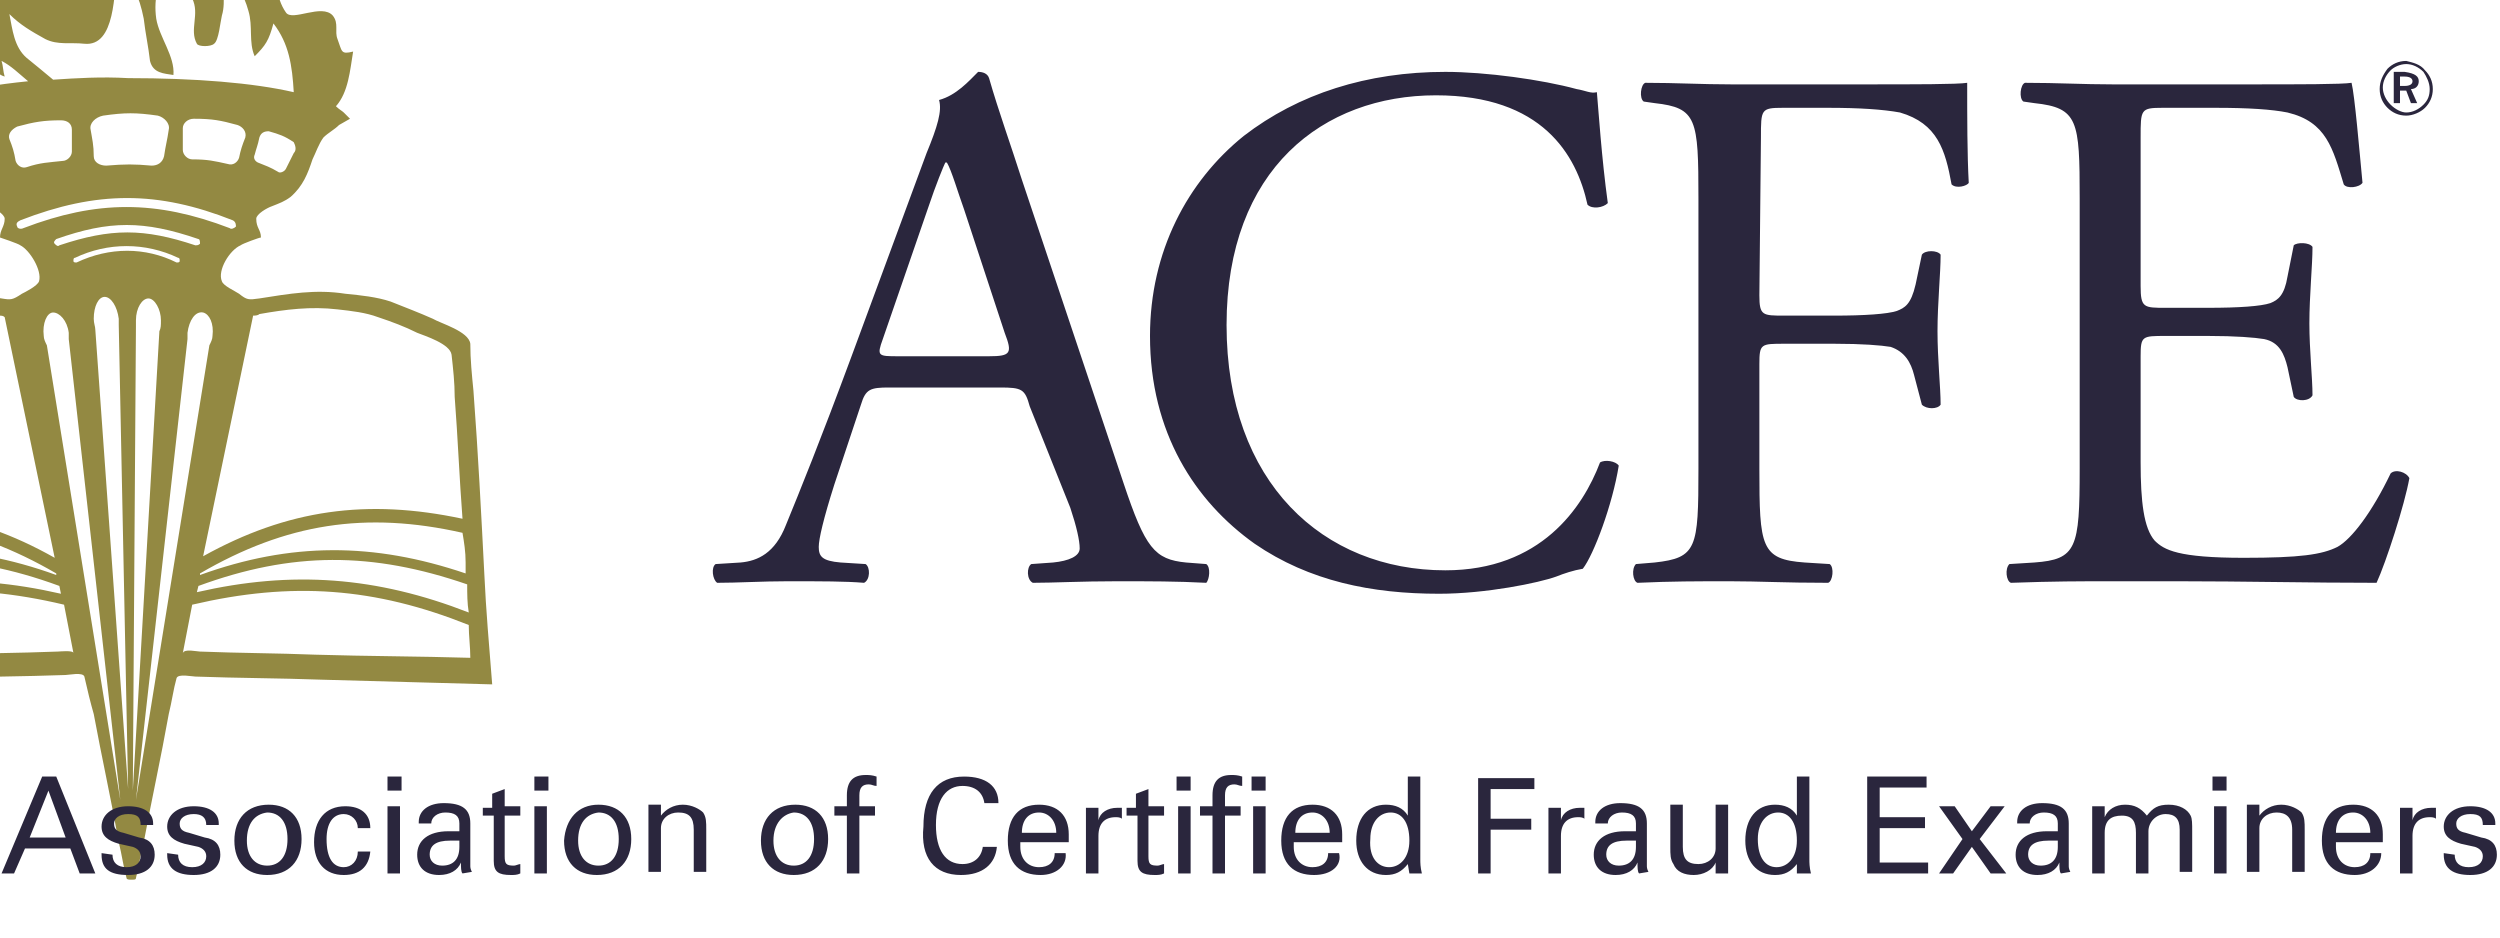 <?xml version="1.0" encoding="UTF-8"?> <svg xmlns="http://www.w3.org/2000/svg" xmlns:xlink="http://www.w3.org/1999/xlink" version="1.1" id="Layer_1" x="0px" y="0px" viewBox="0 0 160 60" style="enable-background:new 0 0 160 60;" xml:space="preserve"> <style type="text/css"> .st0{fill:#938942;} .st1{fill:#2A263D;} </style> <path class="st0" d="M31,36.8c-0.2-3.9-0.4-7.8-0.7-11.8c-0.1-1-0.2-2-0.2-3c-0.1-0.8-1.9-1.3-2.4-1.6C26.8,20,26,19.7,25,19.3 c-0.9-0.3-1.9-0.4-2.9-0.5c-1.9-0.3-3.6,0-5.5,0.3c-0.7,0.1-0.8,0.1-1.3-0.3c-0.3-0.2-1-0.5-1.1-0.8c-0.3-0.7,0.5-2,1.2-2.3 c0.1-0.1,1.2-0.5,1.3-0.5c0-0.5-0.3-0.6-0.3-1.2c0-0.3,0.7-0.7,1-0.8c0.5-0.2,0.8-0.3,1.2-0.6c0.8-0.7,1.1-1.5,1.4-2.4 c0.2-0.4,0.4-1,0.7-1.4c0.3-0.3,0.7-0.5,1-0.8l0.7-0.4L22,7.2c-0.1-0.1-0.3-0.2-0.5-0.4c0.8-0.9,0.9-2.3,1.1-3.5 c-0.8,0.2-0.7,0-1-0.8C21.4,2,21.7,1.5,21.3,1c-0.7-0.8-2.6,0.4-3-0.2c-0.7-1-0.6-2.2-0.8-3.4c-0.2-1.2-0.2-2.3-0.6-3.5 c-0.2,0.7-0.4,2.2-1.2,2C15-4.3,15-5.8,14.9-6.6c-0.9,0.2-1.1,0.3-1.6-0.5c-0.5-0.8-0.6-0.4-1,0.4c-0.4,0.8-0.7,1.3-1.2,2 c-0.5,0.6-0.9,0.9-1.5,0.5C9.1-4.7,8.6-5.1,8-5.6C7.6-5.9,7.2-6.6,6.8-5.9C6.6-5.4,6.7-4.2,6.7-3.7c0,0.5-0.7,0.9-1.1,1.2 C5-2.2,4.5-1.8,3.8-1.4C3.3-1,2.9-0.6,2.3-0.9c-0.8-0.4-1.7-2.6-2.4-1c-0.2,0.4-1.4,3.8-2.1,3.2C-2.5,1-2.8,0.7-3,0.5 c0,0-0.8-0.4-0.7-0.4C-4.2,0.2-4.1,1.2-4,1.7c0.1,0.5,0.1,1,0.2,1.5c0,0.3-0.3,0.4-0.5,0.6C-4.5,4-4.9,3.8-5,3.9 c-0.1,0.1-0.2,0.8-0.2,1c-0.1,0.7,0,1.3,0.1,2C-5.2,6.9-5.3,7-5.4,7.1l0,0v0c-0.1,0-0.1,0.1-0.1,0.1h0l-0.2,0.2l1,0.8l0,0 C-4.5,8.4-4.2,8.6-4,8.8c0.3,0.4,0.5,1,0.7,1.4c0.4,0.9,0.6,1.8,1.4,2.4c0.4,0.4,0.7,0.4,1.2,0.6c0.3,0.1,1,0.5,1,0.8 c0,0.5-0.3,0.7-0.3,1.2c0,0,1.2,0.4,1.3,0.5c0.6,0.3,1.4,1.6,1.2,2.3c-0.1,0.3-0.9,0.7-1.1,0.8c-0.6,0.4-0.7,0.4-1.3,0.3 c-1.9-0.3-3.6-0.6-5.5-0.3c-1,0.1-2,0.2-2.9,0.5c-0.9,0.3-1.8,0.6-2.7,1.1c-0.5,0.3-2.3,0.8-2.4,1.6c-0.1,1-0.2,2-0.3,3 c-0.3,3.9-0.5,7.8-0.7,11.8c-0.1,2.3-0.3,4.6-0.4,6.9c3.6-0.1,7.3-0.2,10.9-0.3c2.7-0.1,5.4-0.1,8.1-0.2c0.2,0,1.1-0.2,1.2,0.1 C5.6,44.2,5.8,45,6,45.7c0.5,2.7,1.1,5.4,1.6,8.2c0.2,0.8,0.3,1.6,0.5,2.3c0,0.1,0.2,0.1,0.3,0.1c0.2,0,0.3,0,0.3-0.1 c0.2-0.8,0.3-1.6,0.5-2.3c0.5-2.7,1.1-5.4,1.6-8.2c0.2-0.8,0.3-1.6,0.5-2.3c0.1-0.3,1-0.1,1.2-0.1c2.7,0.1,5.4,0.1,8.1,0.2 c3.6,0.1,7.3,0.2,10.9,0.3C31.3,41.3,31.1,39,31,36.8 M30,39.2c-5.9-2.3-11.3-2.7-17.4-1.3l0.1-0.4c6-2.2,11.1-2.2,17.2-0.1 C29.9,38,29.9,38.6,30,39.2 M29.8,36c0,0.2,0,0.4,0,0.7c-5.9-2-11.2-2-17,0.1l0-0.1c5.5-3.2,10.6-4,16.8-2.6 C29.7,34.7,29.8,35.3,29.8,36 M16.2,20.2c0.1,0,0.3,0,0.4-0.1c1.7-0.3,3.3-0.5,5-0.3c0.9,0.1,1.8,0.2,2.6,0.5c0.9,0.3,1.7,0.6,2.5,1 c0.5,0.2,2.1,0.7,2.2,1.4c0.1,0.9,0.2,1.8,0.2,2.7c0.2,2.6,0.3,5.2,0.5,7.8c-6.1-1.3-11.2-0.6-16.6,2.4L16.2,20.2z M15.7,8.8 c-0.2,0.5-0.3,0.8-0.4,1.3c-0.1,0.3-0.4,0.5-0.7,0.4c-0.9-0.2-1.3-0.3-2.3-0.3c-0.3,0-0.6-0.3-0.6-0.6c0-0.5,0-0.8,0-1.4 c0-0.3,0.3-0.6,0.7-0.6c1.2,0,1.7,0.1,2.8,0.4C15.5,8.1,15.8,8.4,15.7,8.8 M18.8,9.8c-0.2,0.4-0.3,0.6-0.5,1 c-0.1,0.2-0.4,0.3-0.5,0.2c-0.5-0.3-0.8-0.4-1.3-0.6c-0.2-0.1-0.3-0.3-0.2-0.5c0.1-0.4,0.2-0.6,0.3-1.1c0.1-0.3,0.3-0.4,0.6-0.4 c0.7,0.2,1,0.3,1.6,0.7C18.9,9.3,19,9.6,18.8,9.8 M2.9,2.5c0.8,0.4,1.6,0.2,2.5,0.3c2,0.2,1.9-3.3,2.1-4.9c1,1,1.4,1.8,1.7,3.3 C9.3,2.1,9.5,3,9.6,3.9c0.2,0.8,0.9,0.8,1.5,0.9c0.1-1.2-0.9-2.4-1.1-3.6c-0.2-1.4,0.2-2.4,0.7-3.7c0.5,0.9,1.2,1.4,1.6,2.4 c0.5,1-0.2,2,0.3,2.9c0.1,0.2,0.9,0.2,1.1,0c0.3-0.2,0.4-1.4,0.5-1.8c0.3-1-0.1-1.9,0.3-2.9c0.6,0.8,1.1,1.5,1.4,2.6 c0.3,1,0,2,0.4,2.9c0.7-0.7,0.9-1,1.2-2.1c1,1.3,1.2,2.7,1.3,4.4c-2.6-0.6-6.3-0.9-10.6-0.9C6.5,4.9,4.9,5,3.4,5.1 c-0.6-0.5-1.2-1-1.7-1.4C0.9,3,0.8,1.9,0.6,0.9C1.3,1.6,2,2,2.9,2.5 M10.8,8.3c-0.1,0.7-0.2,1-0.3,1.7c-0.1,0.4-0.4,0.6-0.8,0.6 c-1.1-0.1-1.7-0.1-2.9,0c-0.4,0-0.8-0.2-0.8-0.6C6,9.3,5.9,8.9,5.8,8.3C5.7,7.9,6.1,7.5,6.6,7.4c1.4-0.2,2.1-0.2,3.5,0 C10.5,7.5,10.9,7.9,10.8,8.3 M-0.3,10.5c-0.5,0.2-0.8,0.4-1.3,0.7c-0.2,0.1-0.4,0.1-0.6-0.2c-0.3-0.4-0.4-0.5-0.6-0.9 C-2.9,10-2.9,9.7-2.7,9.5c0.6-0.4,0.9-0.6,1.6-0.9c0.2-0.1,0.5,0,0.6,0.3c0.2,0.4,0.2,0.6,0.4,1C0,10.2-0.1,10.5-0.3,10.5 M-3.3,6.1 c0-0.5,0.1-1,0.3-1.6c0.3-1.1,0.5-1.3,0.4-2.5C-2.1,2.5-1.6,3-1,3.5C-0.5,4-0.4,4.7,0.3,4.9c-0.1-0.3-0.1-0.7-0.2-1 c0.6,0.3,1.1,0.8,1.7,1.3C-0.2,5.4-2,5.7-3.3,6.1 M0.6,8.9C0.5,8.6,0.7,8.3,1.1,8.1c1.1-0.3,1.7-0.4,2.8-0.4c0.4,0,0.7,0.2,0.7,0.6 c0,0.5,0,0.8,0,1.4c0,0.3-0.3,0.6-0.6,0.6c-0.9,0.1-1.4,0.1-2.3,0.4c-0.3,0.1-0.6-0.1-0.7-0.4C0.9,9.7,0.8,9.4,0.6,8.9 M1.5,14.6 c-0.2,0.1-0.4,0-0.4-0.1c-0.1-0.2,0-0.3,0.2-0.4c4.9-1.9,8.8-1.9,13.6,0c0.2,0.1,0.2,0.3,0.2,0.4c-0.1,0.1-0.3,0.2-0.4,0.1 C10,12.8,6.2,12.8,1.5,14.6 M12.8,15.6c-0.1,0.1-0.2,0.1-0.3,0.1c-3.3-1.1-5.4-1.1-8.7,0c-0.1,0.1-0.2,0-0.3-0.1 c-0.1-0.1,0-0.2,0.1-0.3c3.4-1.2,5.6-1.2,9.1,0C12.8,15.3,12.8,15.5,12.8,15.6 M-12.6,25.5c0.1-0.9,0.2-1.8,0.2-2.7 c0.1-0.7,1.7-1.2,2.2-1.4c0.8-0.4,1.6-0.7,2.5-1c0.9-0.3,1.7-0.4,2.6-0.5c1.8-0.2,3.3,0,5,0.3c0.2,0,0.3,0,0.4,0.1l3.2,15.4 c-5.3-3-10.5-3.7-16.6-2.4C-13,30.7-12.8,28.1-12.6,25.5 M-13.3,36c0-0.6,0.1-1.3,0.1-1.9c6.2-1.4,11.3-0.6,16.8,2.6l0,0.1 c-5.8-2.1-11.1-2.1-17-0.1C-13.3,36.4-13.3,36.2-13.3,36 M-13.4,37.4c6.1-2.1,11.2-2.1,17.2,0.1L3.9,38c-6.1-1.4-11.5-1-17.4,1.3 C-13.4,38.6-13.4,38-13.4,37.4 M3.7,41.7c-2.5,0.1-4.9,0.1-7.4,0.2C-7,42-10.3,42-13.6,42.1c0-0.7,0.1-1.4,0.1-2.1 c6-2.4,11.3-2.8,17.6-1.3l0.6,3.1C4.7,41.6,3.8,41.7,3.7,41.7 M3,22.1c-0.1-0.2-0.2-0.4-0.2-0.6C2.7,20.7,3,20,3.4,20s0.9,0.5,1,1.3 c0,0.2,0,0.3,0,0.4l3.3,29.5L3,22.1z M6.1,21.1C6.1,20.9,6,20.7,6,20.4C6,19.6,6.3,19,6.7,19c0.4,0,0.8,0.6,0.9,1.4 c0,0.2,0,0.3,0,0.4l0.6,29.7L6.1,21.1z M4.9,16.8c-0.1,0-0.2,0-0.2-0.1c0-0.1,0-0.2,0.1-0.2c2.1-1,4.5-1,6.6,0 c0.1,0,0.1,0.1,0.1,0.2c0,0.1-0.1,0.1-0.2,0.1C9.3,15.8,7,15.8,4.9,16.8 M8.5,50.6l0.2-29.7c0-0.1,0-0.3,0-0.4 c0-0.8,0.4-1.4,0.8-1.4c0.4,0,0.8,0.7,0.8,1.4c0,0.3,0,0.5-0.1,0.7L8.5,50.6z M8.7,51.2L12,21.7c0-0.1,0-0.3,0-0.4 c0.1-0.8,0.5-1.4,1-1.3c0.4,0.1,0.7,0.7,0.6,1.5c0,0.2-0.1,0.4-0.2,0.6L8.7,51.2z M20.2,41.9c-2.5-0.1-4.9-0.1-7.4-0.2 c-0.2,0-1-0.2-1.1,0.1l0.6-3.1C18.7,37.2,24,37.6,30,40c0,0.7,0.1,1.4,0.1,2.1C26.8,42,23.5,42,20.2,41.9"></path> <path class="st1" d="M65.9,26c-0.3-1.1-0.5-1.2-1.9-1.2h-7.1c-1.2,0-1.5,0.1-1.8,1.1L53.4,31c-0.7,2.2-1,3.5-1,4 c0,0.6,0.2,0.9,1.4,1l1.6,0.1c0.3,0.2,0.3,1-0.1,1.2c-1.2-0.1-2.7-0.1-4.9-0.1c-1.6,0-3.2,0.1-4.5,0.1c-0.3-0.2-0.4-1-0.1-1.2 l1.6-0.1c1.1-0.1,2.2-0.6,2.9-2.4c0.9-2.2,2.2-5.4,4.2-10.8l4.8-13c0.7-1.7,1-2.7,0.8-3.4c1.1-0.3,1.9-1.2,2.5-1.8 c0.3,0,0.6,0.1,0.7,0.4c0.6,2.1,1.4,4.3,2.1,6.5l6.5,19.4c1.4,4.2,2,4.9,4,5.1l1.3,0.1c0.3,0.2,0.2,1,0,1.2 c-1.9-0.1-3.6-0.1-5.7-0.1c-2.3,0-4.1,0.1-5.4,0.1c-0.4-0.2-0.4-1-0.1-1.2l1.4-0.1c1-0.1,1.7-0.4,1.7-0.9c0-0.5-0.2-1.4-0.6-2.6 L65.9,26z M56.5,21.7c-0.4,1.1-0.3,1.1,1,1.1h5.8c1.4,0,1.5-0.2,1-1.5l-2.6-7.9c-0.4-1.1-0.8-2.5-1.1-3h-0.1 c-0.1,0.2-0.6,1.4-1.1,2.9L56.5,21.7z M79.6,8.7c-3.6,2.9-6,7.4-6,12.8c0,6.2,2.9,10.6,6.7,13.3c3.5,2.4,7.5,3.2,11.8,3.2 c3,0,6.4-0.7,7.5-1.1c0.5-0.2,1.1-0.4,1.7-0.5c0.7-0.9,1.9-4.1,2.3-6.6c-0.2-0.3-0.9-0.4-1.2-0.2c-1.1,2.9-3.8,6.9-9.9,6.9 c-7.8,0-14-5.6-14-15.7c0-10,6.2-14.7,13.4-14.7c6.8,0,9,3.8,9.7,7c0.3,0.3,1,0.2,1.3-0.1c-0.4-2.9-0.6-6-0.7-7.1 c-0.4,0.1-0.7-0.1-1.3-0.2c-2.2-0.6-5.8-1.1-8.4-1.1C87.5,4.6,83.1,6,79.6,8.7 M112.7,8.8c0-1.8,0-1.9,1.4-1.9h2.9 c2,0,3.5,0.1,4.6,0.3c2.4,0.7,2.9,2.4,3.3,4.6c0.3,0.3,1,0.1,1.1-0.1c-0.1-1.8-0.1-4.2-0.1-6.4c-0.6,0.1-3.4,0.1-6.4,0.1h-8.7 c-1.9,0-3.5-0.1-5.5-0.1c-0.3,0.1-0.4,1-0.1,1.2l0.7,0.1c2.7,0.3,2.8,1,2.8,6.1V30c0,5.1-0.1,5.7-2.8,6l-1.2,0.1 c-0.3,0.3-0.2,1.1,0.1,1.2c2.2-0.1,3.8-0.1,5.9-0.1c1.9,0,3.5,0.1,6.3,0.1c0.3-0.1,0.4-1,0.1-1.2l-1.6-0.1c-2.8-0.2-2.9-1-2.9-6 v-6.7c0-1.3,0.1-1.3,1.6-1.3h3.2c1.8,0,3,0.1,3.6,0.2c0.9,0.3,1.3,1,1.5,1.8l0.5,1.9c0.3,0.3,1,0.3,1.2,0c0-1.1-0.2-2.9-0.2-4.7 c0-1.8,0.2-3.7,0.2-4.9c-0.2-0.3-1-0.3-1.2,0l-0.4,1.9c-0.3,1.3-0.7,1.5-1.2,1.7c-0.6,0.2-2.1,0.3-4,0.3h-3.2c-1.4,0-1.6,0-1.6-1.3 L112.7,8.8L112.7,8.8z M133.1,30c0,5.1-0.2,5.8-2.9,6l-1.6,0.1c-0.3,0.3-0.2,1.1,0.1,1.2c2.8-0.1,4.4-0.1,6.4-0.1h4.3 c4.2,0,8.4,0.1,12.7,0.1c0.6-1.3,1.8-5,2.1-6.7c-0.2-0.4-0.9-0.6-1.2-0.3c-1.2,2.5-2.5,4.2-3.4,4.7c-1,0.5-2.4,0.7-6,0.7 c-4.2,0-5.1-0.5-5.7-1.1c-0.7-0.8-0.9-2.5-0.9-5v-6.8c0-1.3,0.1-1.3,1.6-1.3h2.7c1.8,0,3,0.1,3.6,0.2c1,0.2,1.3,1,1.5,1.8l0.4,1.9 c0.2,0.3,1,0.3,1.2-0.1c0-1.1-0.2-2.9-0.2-4.6c0-1.8,0.2-3.7,0.2-4.9c-0.2-0.3-1-0.3-1.2-0.1l-0.4,2c-0.2,1.2-0.6,1.5-1.1,1.7 c-0.6,0.2-2,0.3-4,0.3h-2.7c-1.4,0-1.6,0-1.6-1.4V8.8c0-1.8,0-1.9,1.4-1.9h3.4c2.1,0,3.6,0.1,4.6,0.3c2.5,0.6,2.9,2.3,3.6,4.6 c0.2,0.3,1,0.2,1.2-0.1c-0.2-2.1-0.5-5.6-0.7-6.4c-0.6,0.1-3.4,0.1-6.4,0.1h-8.9c-1.9,0-3.5-0.1-5.6-0.1c-0.3,0.1-0.4,1-0.1,1.2 l0.7,0.1c2.8,0.3,2.9,1.1,2.9,6.1L133.1,30L133.1,30z M0.1,55.9l2.6-6.2h0.9l2.5,6.2h-1l-0.6-1.6H1.6l-0.7,1.6H0.1z M3.1,50.6 l-1.2,3h2.3L3.1,50.6z M6.5,54.6v0.1C6.5,55.6,7,56,8.2,56c1.1,0,1.7-0.5,1.7-1.3c0-0.6-0.3-1-1-1.1l-1-0.3 c-0.5-0.1-0.6-0.3-0.6-0.6c0-0.3,0.3-0.6,0.9-0.6S9,52.3,9,52.8v0h0.8c0-0.1,0-0.1,0-0.1c0-0.7-0.6-1.1-1.6-1.1 c-1.1,0-1.7,0.6-1.7,1.3c0,0.6,0.4,0.9,1.1,1.1l0.9,0.2c0.3,0.1,0.5,0.3,0.5,0.6c0,0.4-0.3,0.7-0.9,0.7c-0.6,0-0.9-0.3-0.9-0.8v0 L6.5,54.6L6.5,54.6z M10.7,54.6v0.1c0,0.9,0.6,1.3,1.7,1.3c1.1,0,1.7-0.5,1.7-1.3c0-0.6-0.3-1-1-1.1l-1-0.3 c-0.5-0.1-0.6-0.3-0.6-0.6c0-0.3,0.3-0.6,0.9-0.6c0.5,0,0.8,0.2,0.8,0.7v0H14c0-0.1,0-0.1,0-0.1c0-0.7-0.6-1.1-1.6-1.1 c-1.1,0-1.7,0.6-1.7,1.3c0,0.6,0.4,0.9,1.1,1.1l0.9,0.2c0.3,0.1,0.5,0.3,0.5,0.6c0,0.4-0.3,0.7-0.9,0.7s-0.9-0.3-0.9-0.8v0 L10.7,54.6L10.7,54.6z M17.2,51.5c1.3,0,2.1,0.8,2.1,2.2c0,1.4-0.8,2.3-2.2,2.3c-1.3,0-2.1-0.8-2.1-2.2C15,52.4,15.8,51.5,17.2,51.5 M15.8,53.8c0,1,0.5,1.6,1.3,1.6c0.8,0,1.3-0.6,1.3-1.7s-0.5-1.7-1.3-1.7C16.3,52.1,15.8,52.7,15.8,53.8 M22,56c1,0,1.6-0.5,1.7-1.5 h-0.8c0,0.6-0.4,1-0.9,1c-0.7,0-1.1-0.6-1.1-1.8c0-1,0.4-1.6,1.1-1.6c0.5,0,0.9,0.4,0.9,0.9h0.8v0c0-0.9-0.6-1.4-1.6-1.4 c-1.3,0-2,0.9-2,2.3C20.1,55.2,20.8,56,22,56 M24.8,49.7h0.9v0.9h-0.9V49.7z M24.8,51.6h0.8v4.3h-0.8V51.6z M29.6,55.9 c-0.1-0.1-0.1-0.4-0.1-0.7c-0.2,0.5-0.7,0.8-1.4,0.8c-0.9,0-1.4-0.5-1.4-1.3c0-0.9,0.7-1.5,2-1.5h0.7v-0.5c0-0.5-0.3-0.7-0.9-0.7 c-0.5,0-0.9,0.3-0.9,0.7h-0.8v-0.1c0-0.7,0.6-1.2,1.6-1.2c1.2,0,1.7,0.4,1.7,1.3v2.4v0.3c0,0.1,0,0.2,0.1,0.4L29.6,55.9L29.6,55.9z M28.8,53.8c-0.9,0-1.3,0.3-1.3,0.9c0,0.4,0.3,0.7,0.8,0.7c0.7,0,1.1-0.4,1.1-1.2v-0.4H28.8z M30.9,51.6v0.6h0.7v2.9 c0,0.7,0.3,0.9,1.1,0.9c0.2,0,0.4,0,0.6-0.1v-0.6c-0.1,0-0.3,0.1-0.4,0.1c-0.5,0-0.6-0.1-0.6-0.6v-2.6h1v-0.6h-1v-1.1l-0.8,0.3v0.9 H30.9z M34.2,49.7h0.9v0.9h-0.9V49.7z M34.2,51.6H35v4.3h-0.8V51.6z M38.3,51.5c1.3,0,2.1,0.8,2.1,2.2c0,1.4-0.8,2.3-2.2,2.3 c-1.3,0-2.1-0.8-2.1-2.2C36.2,52.4,37,51.5,38.3,51.5 M37,53.8c0,1,0.5,1.6,1.3,1.6c0.8,0,1.3-0.6,1.3-1.7s-0.5-1.7-1.3-1.7 C37.5,52.1,37,52.7,37,53.8 M43.7,51.5c-0.6,0-1.1,0.3-1.4,0.7l0-0.7h-0.8c0,0.3,0,0.6,0,0.9v3.4h0.8v-2.8c0-0.6,0.5-1,1.1-1 c0.7,0,1,0.3,1,1.1v2.7h0.8v-2.7c0-0.5,0-0.8-0.2-1.1C44.8,51.8,44.3,51.5,43.7,51.5 M50.9,51.5c1.3,0,2.1,0.8,2.1,2.2 c0,1.4-0.8,2.3-2.2,2.3c-1.3,0-2.1-0.8-2.1-2.2C48.7,52.4,49.5,51.5,50.9,51.5 M49.5,53.8c0,1,0.5,1.6,1.3,1.6 c0.8,0,1.3-0.6,1.3-1.7s-0.5-1.7-1.3-1.7C50.1,52.1,49.5,52.7,49.5,53.8 M54.2,52.2v3.7H55v-3.7h1v-0.6h-1v-0.7 c0-0.5,0.2-0.7,0.6-0.7c0.2,0,0.3,0.1,0.5,0.1v-0.6c-0.3-0.1-0.5-0.1-0.7-0.1c-0.8,0-1.2,0.4-1.2,1.3v0.7h-0.8v0.6H54.2z M61.5,56 c1.4,0,2.2-0.7,2.3-1.8h-0.9c-0.1,0.7-0.6,1.1-1.3,1.1c-1.1,0-1.7-0.9-1.7-2.5c0-1.7,0.7-2.5,1.7-2.5c0.8,0,1.3,0.4,1.4,1.1h0.9 c0-1.1-0.8-1.7-2.2-1.7c-1.7,0-2.6,1.1-2.6,3.2C58.9,54.9,59.8,56,61.5,56 M66.6,56c-1.3,0-2.1-0.7-2.1-2.2c0-1.5,0.7-2.3,2-2.3 c1.2,0,1.9,0.7,1.9,1.9c0,0.2,0,0.3,0,0.5h-3.1V54v0.2c0,0.8,0.5,1.3,1.2,1.3c0.6,0,1-0.3,1-0.9h0.7C68.3,55.4,67.6,56,66.6,56 M67.6,53.3L67.6,53.3c0-0.8-0.5-1.3-1.1-1.3c-0.7,0-1.1,0.5-1.1,1.3H67.6z M69.5,55.9h0.8v-2.4c0-0.8,0.4-1.2,1.1-1.2 c0.1,0,0.3,0,0.4,0.1v-0.7c-0.1,0-0.2,0-0.3,0c-0.6,0-1.1,0.3-1.2,0.8l0-0.8h-0.8c0,0.3,0,0.5,0,0.7v0.2L69.5,55.9L69.5,55.9z M72.1,51.6v0.6h0.7v2.9c0,0.7,0.3,0.9,1.1,0.9c0.2,0,0.4,0,0.6-0.1v-0.6c-0.1,0-0.3,0.1-0.4,0.1c-0.5,0-0.6-0.1-0.6-0.6v-2.6h1 v-0.6h-1v-1.1l-0.8,0.3v0.9H72.1z M75.3,49.7h0.9v0.9h-0.9V49.7z M75.4,51.6h0.8v4.3h-0.8V51.6z M77.6,52.2v3.7h0.8v-3.7h1v-0.6h-1 v-0.7c0-0.5,0.2-0.7,0.6-0.7c0.2,0,0.3,0.1,0.5,0.1v-0.6c-0.3-0.1-0.5-0.1-0.7-0.1c-0.8,0-1.2,0.4-1.2,1.3v0.7h-0.8v0.6H77.6z M80.1,49.7h0.9v0.9h-0.9V49.7z M80.2,51.6H81v4.3h-0.8V51.6z M84.1,56c-1.3,0-2.1-0.7-2.1-2.2c0-1.5,0.7-2.3,2-2.3 c1.2,0,1.9,0.7,1.9,1.9c0,0.2,0,0.3,0,0.5h-3.1V54v0.2c0,0.8,0.5,1.3,1.2,1.3c0.6,0,1-0.3,1-0.9h0.7C85.9,55.4,85.2,56,84.1,56 M85.1,53.3L85.1,53.3c0-0.8-0.5-1.3-1.1-1.3c-0.7,0-1.1,0.5-1.1,1.3H85.1z M90.1,55.3c-0.4,0.5-0.8,0.7-1.4,0.7 c-1.2,0-1.9-0.9-1.9-2.2c0-1.4,0.7-2.3,1.9-2.3c0.6,0,1.1,0.2,1.4,0.7v-2.5h0.8v5.3c0,0.2,0,0.5,0.1,0.9h-0.8L90.1,55.3z M88.9,55.5 c0.7,0,1.3-0.6,1.3-1.7c0-1.2-0.5-1.8-1.2-1.8c-0.7,0-1.3,0.6-1.3,1.7C87.6,54.9,88.2,55.5,88.9,55.5 M94.6,55.9h0.8v-2.8h2.6v-0.7 h-2.6v-1.9h2.8v-0.7h-3.6V55.9z M99.1,55.9h0.8v-2.4c0-0.8,0.4-1.2,1.1-1.2c0.1,0,0.3,0,0.4,0.1v-0.7c-0.1,0-0.2,0-0.3,0 c-0.6,0-1.1,0.3-1.2,0.8l0-0.8h-0.8c0,0.3,0,0.5,0,0.7v0.2L99.1,55.9L99.1,55.9z M104.9,55.9c-0.1-0.1-0.1-0.4-0.1-0.7 c-0.2,0.5-0.7,0.8-1.4,0.8c-0.9,0-1.4-0.5-1.4-1.3c0-0.9,0.7-1.5,2-1.5h0.7v-0.5c0-0.5-0.3-0.7-0.9-0.7c-0.5,0-0.9,0.3-0.9,0.7h-0.8 v-0.1c0-0.7,0.6-1.2,1.6-1.2c1.2,0,1.7,0.4,1.7,1.3v2.4v0.3c0,0.1,0,0.2,0.1,0.4L104.9,55.9L104.9,55.9z M104.1,53.8 c-0.9,0-1.3,0.3-1.3,0.9c0,0.4,0.3,0.7,0.8,0.7c0.7,0,1.1-0.4,1.1-1.2v-0.4H104.1z M108.4,56c0.6,0,1.2-0.3,1.4-0.8l0,0.7h0.8 c0-0.3,0-0.6,0-0.9v-3.5h-0.8v2.8c0,0.6-0.5,1-1.1,1c-0.7,0-1-0.3-1-1.1v-2.7h-0.8v2.7c0,0.5,0,0.8,0.2,1.1 C107.3,55.8,107.8,56,108.4,56 M115,55.3c-0.4,0.5-0.8,0.7-1.4,0.7c-1.2,0-1.9-0.9-1.9-2.2c0-1.4,0.7-2.3,1.9-2.3 c0.6,0,1.1,0.2,1.4,0.7v-2.5h0.8v5.3c0,0.2,0,0.5,0.1,0.9H115L115,55.3z M113.7,55.5c0.7,0,1.3-0.6,1.3-1.7c0-1.2-0.5-1.8-1.2-1.8 c-0.7,0-1.3,0.6-1.3,1.7C112.5,54.9,113,55.5,113.7,55.5 M119.5,55.9h3.9v-0.7h-3.1V53h2.9v-0.7h-2.9v-1.9h3v-0.7h-3.8L119.5,55.9 L119.5,55.9z M124.1,55.9h0.9l1.2-1.7l1.2,1.7h1l-1.7-2.2l1.6-2.1h-0.9l-1.2,1.6l-1.1-1.6h-1l1.5,2.1L124.1,55.9z M131.9,55.9 c-0.1-0.1-0.1-0.4-0.1-0.7c-0.2,0.5-0.7,0.8-1.4,0.8c-0.9,0-1.4-0.5-1.4-1.3c0-0.9,0.7-1.5,2-1.5h0.7v-0.5c0-0.5-0.3-0.7-0.9-0.7 c-0.5,0-0.9,0.3-0.9,0.7h-0.8v-0.1c0-0.7,0.6-1.2,1.6-1.2c1.2,0,1.7,0.4,1.7,1.3v2.4v0.3c0,0.1,0,0.2,0.1,0.4L131.9,55.9L131.9,55.9 z M131.1,53.8c-0.9,0-1.3,0.3-1.3,0.9c0,0.4,0.3,0.7,0.8,0.7c0.7,0,1.1-0.4,1.1-1.2v-0.4H131.1z M134.7,55.9v-2.6 c0-0.8,0.4-1.1,1.1-1.1c0.7,0,0.9,0.4,0.9,1.1v2.6h0.8v-2.7c0-0.6,0.5-1.1,1.1-1.1c0.6,0,0.9,0.3,0.9,1v2.7h0.8v-2.6 c0-0.5,0-0.8-0.1-1c-0.2-0.4-0.7-0.7-1.4-0.7s-1,0.2-1.4,0.7c-0.4-0.5-0.8-0.7-1.4-0.7c-0.6,0-1.1,0.3-1.3,0.8l0-0.7h-0.8 c0,0.5,0,0.8,0,0.9v3.4H134.7z M141.6,49.7h0.9v0.9h-0.9V49.7z M141.7,51.6h0.8v4.3h-0.8V51.6z M146,51.5c-0.6,0-1.1,0.3-1.4,0.7 l0-0.7h-0.8c0,0.3,0,0.6,0,0.9v3.4h0.8v-2.8c0-0.6,0.5-1,1.1-1s1,0.3,1,1.1v2.7h0.8v-2.7c0-0.5,0-0.8-0.2-1.1 C147.1,51.8,146.6,51.5,146,51.5 M150.7,56c-1.3,0-2.1-0.7-2.1-2.2c0-1.5,0.7-2.3,2-2.3c1.2,0,1.9,0.7,1.9,1.9c0,0.2,0,0.3,0,0.5h-3 V54v0.2c0,0.8,0.5,1.3,1.2,1.3c0.6,0,1-0.3,1-0.9h0.7C152.4,55.4,151.7,56,150.7,56 M151.7,53.3L151.7,53.3c0-0.8-0.5-1.3-1.1-1.3 c-0.7,0-1.1,0.5-1.1,1.3H151.7z M153.6,55.9h0.8v-2.4c0-0.8,0.4-1.2,1.1-1.2c0.1,0,0.3,0,0.4,0.1v-0.7c-0.1,0-0.2,0-0.3,0 c-0.6,0-1.1,0.3-1.2,0.8l0-0.8h-0.8c0,0.3,0,0.5,0,0.7v0.2L153.6,55.9L153.6,55.9z M156.4,54.6v0.1c0,0.9,0.6,1.3,1.7,1.3 c1.1,0,1.7-0.5,1.7-1.3c0-0.6-0.3-1-1-1.1l-1-0.3c-0.5-0.1-0.6-0.3-0.6-0.6c0-0.3,0.3-0.6,0.9-0.6s0.8,0.2,0.8,0.7v0h0.8 c0-0.1,0-0.1,0-0.1c0-0.7-0.6-1.1-1.6-1.1c-1.1,0-1.7,0.6-1.7,1.3c0,0.6,0.4,0.9,1.1,1.1l0.9,0.2c0.3,0.1,0.5,0.3,0.5,0.6 c0,0.4-0.3,0.7-0.9,0.7s-0.9-0.3-0.9-0.8v0L156.4,54.6L156.4,54.6z M155.2,4.5c0.3,0.3,0.5,0.7,0.5,1.2s-0.2,0.9-0.5,1.2 c-0.3,0.3-0.8,0.5-1.2,0.5c-0.5,0-0.9-0.2-1.2-0.5c-0.3-0.3-0.5-0.7-0.5-1.2c0-0.5,0.2-0.9,0.5-1.3c0.3-0.3,0.7-0.5,1.2-0.5 C154.4,4,154.9,4.1,155.2,4.5 M155.1,4.6c-0.3-0.3-0.7-0.5-1.1-0.5s-0.8,0.2-1,0.4c-0.3,0.3-0.5,0.7-0.5,1.1c0,0.4,0.2,0.8,0.5,1.1 c0.3,0.3,0.7,0.5,1,0.5c0.4,0,0.8-0.2,1.1-0.5c0.3-0.3,0.4-0.6,0.4-1C155.5,5.3,155.3,4.9,155.1,4.6 M154.8,5.2 c0,0.3-0.2,0.5-0.5,0.5l0.4,0.9h-0.4L154,5.8h-0.4v0.8h-0.4v-2h0.7C154.6,4.7,154.8,4.9,154.8,5.2 M153.6,4.9v0.6h0.3 c0.3,0,0.5-0.1,0.5-0.3c0-0.2-0.2-0.3-0.5-0.3L153.6,4.9L153.6,4.9z"></path> </svg> 